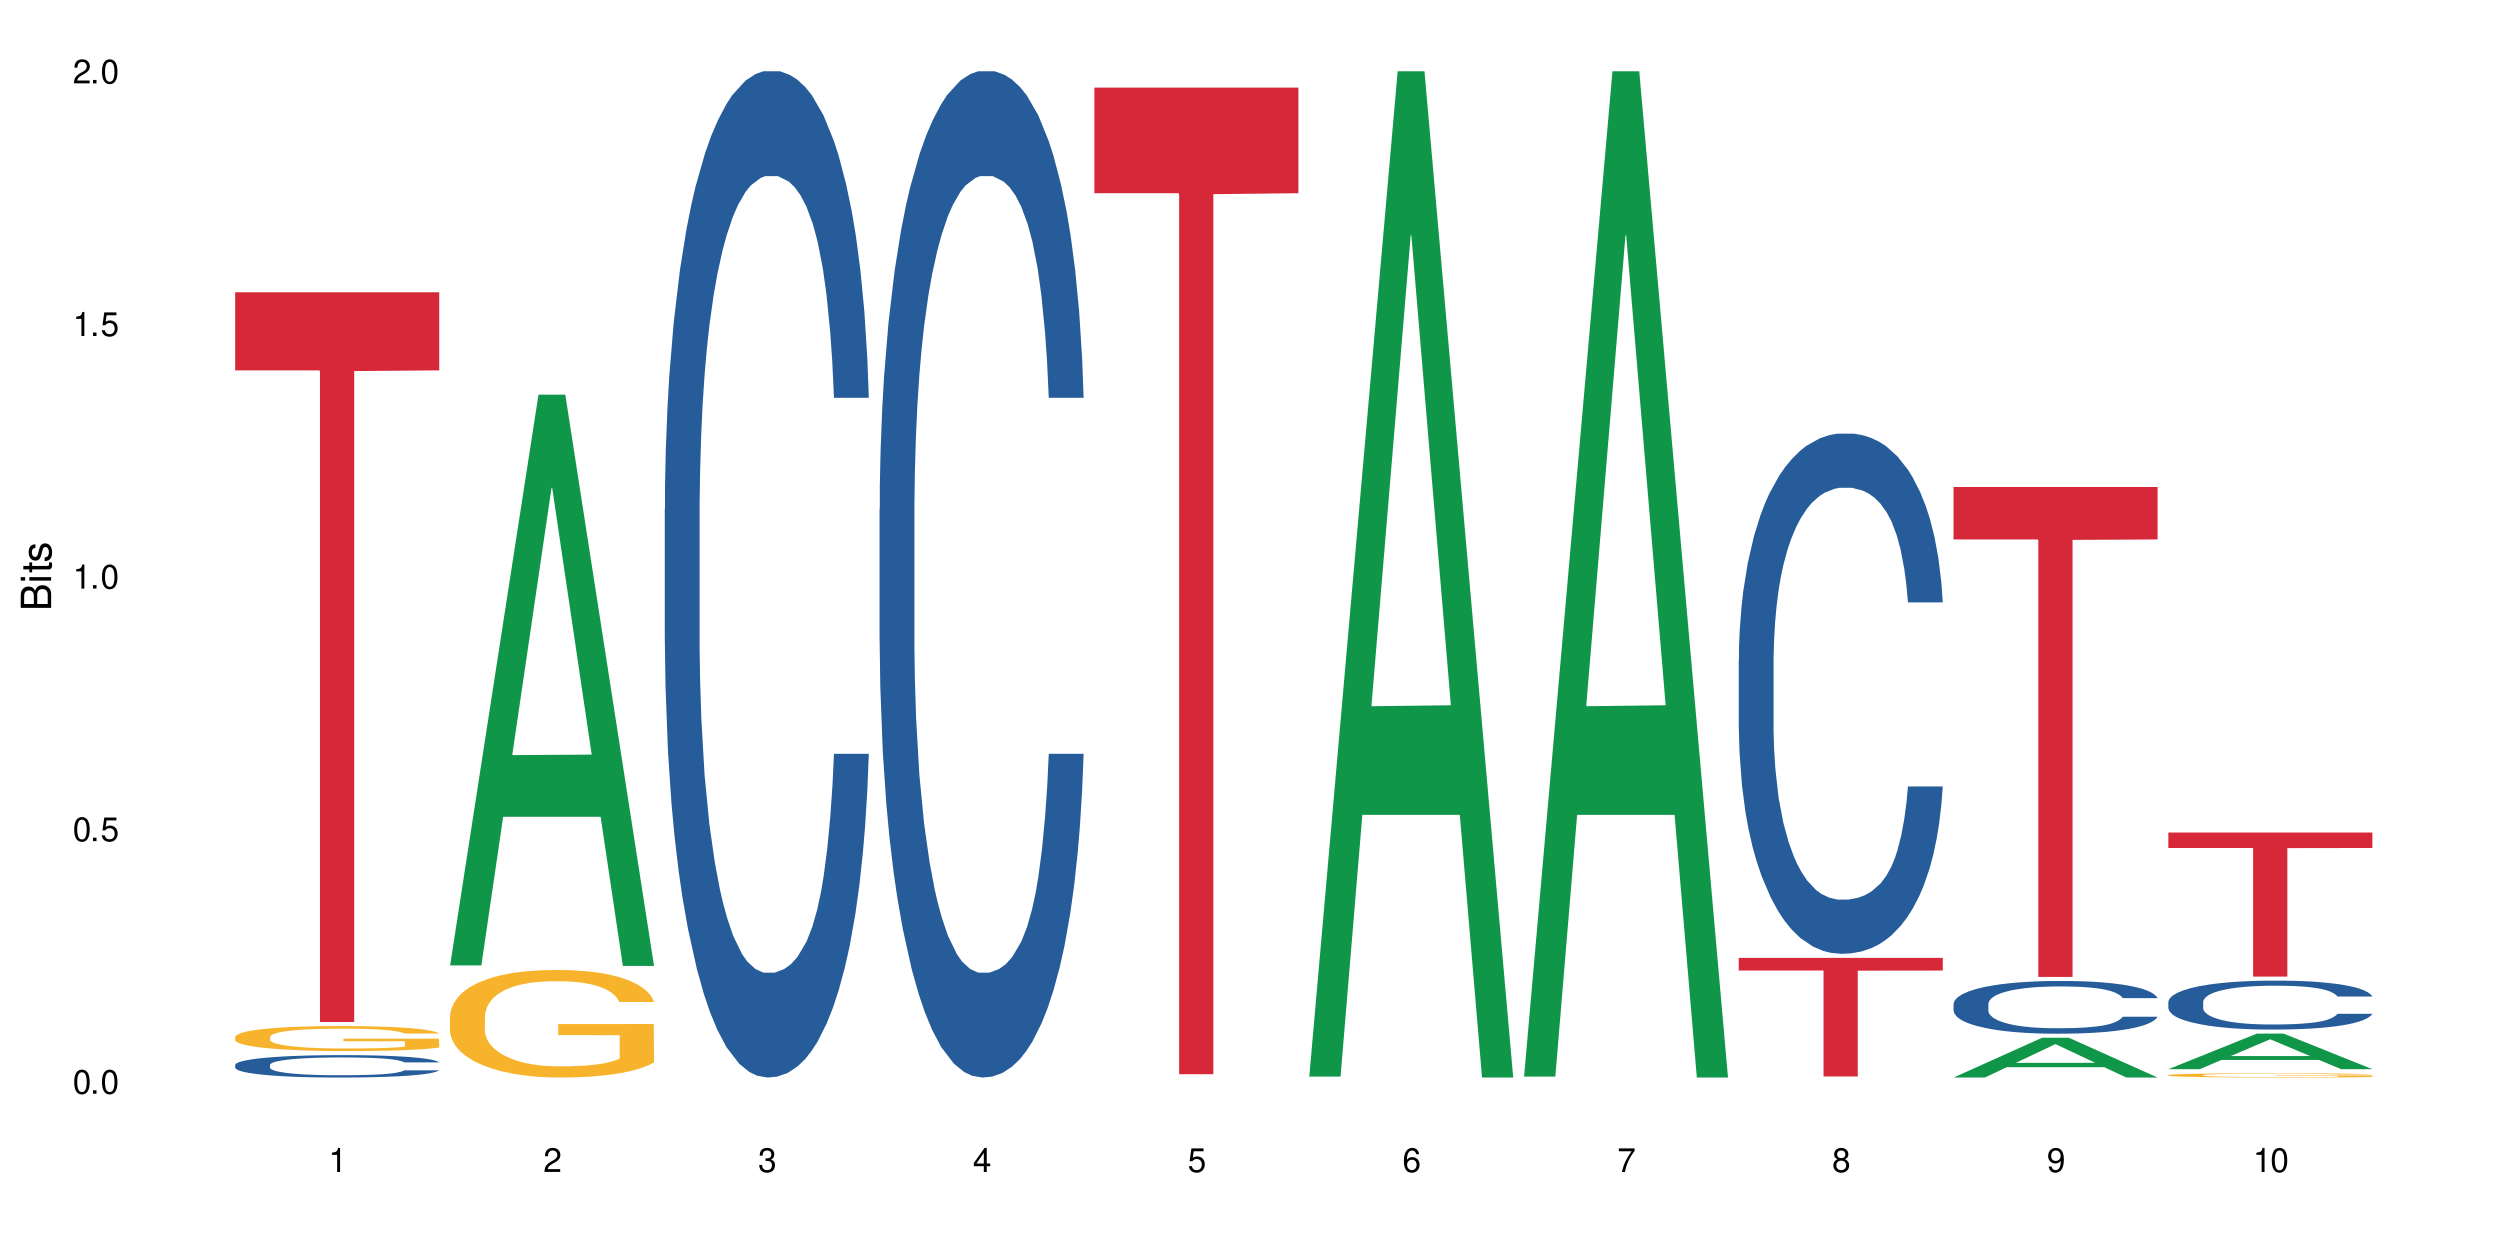 <?xml version="1.0" encoding="UTF-8"?>
<svg xmlns="http://www.w3.org/2000/svg" xmlns:xlink="http://www.w3.org/1999/xlink" width="720" height="360" viewBox="0 0 720 360">
<defs>
<g>
<g id="glyph-0-0">
</g>
<g id="glyph-0-1">
<path d="M 2.641 -6.938 C 2 -6.938 1.422 -6.656 1.078 -6.172 C 0.641 -5.562 0.406 -4.641 0.406 -3.359 C 0.406 -1.016 1.188 0.219 2.641 0.219 C 4.078 0.219 4.859 -1.016 4.859 -3.297 C 4.859 -4.641 4.656 -5.547 4.203 -6.172 C 3.844 -6.656 3.281 -6.938 2.641 -6.938 Z M 2.641 -6.188 C 3.547 -6.188 4 -5.25 4 -3.375 C 4 -1.406 3.562 -0.484 2.625 -0.484 C 1.734 -0.484 1.281 -1.438 1.281 -3.344 C 1.281 -5.25 1.734 -6.188 2.641 -6.188 Z M 2.641 -6.188 "/>
</g>
<g id="glyph-0-2">
<path d="M 1.828 -1 L 0.828 -1 L 0.828 0 L 1.828 0 Z M 1.828 -1 "/>
</g>
<g id="glyph-0-3">
<path d="M 4.562 -6.797 L 1.062 -6.797 L 0.547 -3.094 L 1.328 -3.094 C 1.719 -3.562 2.047 -3.734 2.578 -3.734 C 3.484 -3.734 4.062 -3.109 4.062 -2.094 C 4.062 -1.125 3.484 -0.531 2.578 -0.531 C 1.828 -0.531 1.375 -0.906 1.188 -1.672 L 0.328 -1.672 C 0.453 -1.109 0.547 -0.844 0.75 -0.594 C 1.125 -0.078 1.828 0.219 2.594 0.219 C 3.969 0.219 4.922 -0.781 4.922 -2.219 C 4.922 -3.562 4.031 -4.484 2.719 -4.484 C 2.25 -4.484 1.859 -4.359 1.469 -4.062 L 1.734 -5.969 L 4.562 -5.969 Z M 4.562 -6.797 "/>
</g>
<g id="glyph-0-4">
<path d="M 2.484 -4.938 L 2.484 0 L 3.328 0 L 3.328 -6.938 L 2.766 -6.938 C 2.469 -5.875 2.281 -5.734 0.984 -5.562 L 0.984 -4.938 Z M 2.484 -4.938 "/>
</g>
<g id="glyph-0-5">
<path d="M 4.859 -0.828 L 1.281 -0.828 C 1.359 -1.406 1.672 -1.781 2.5 -2.281 L 3.469 -2.828 C 4.406 -3.344 4.906 -4.062 4.906 -4.906 C 4.906 -5.484 4.672 -6.031 4.266 -6.406 C 3.859 -6.766 3.375 -6.938 2.719 -6.938 C 1.859 -6.938 1.219 -6.625 0.844 -6.031 C 0.609 -5.672 0.5 -5.234 0.484 -4.531 L 1.328 -4.531 C 1.359 -5.016 1.406 -5.281 1.531 -5.516 C 1.75 -5.938 2.188 -6.203 2.703 -6.203 C 3.469 -6.203 4.031 -5.641 4.031 -4.891 C 4.031 -4.344 3.719 -3.859 3.125 -3.516 L 2.234 -3 C 0.812 -2.172 0.406 -1.531 0.328 -0.016 L 4.859 -0.016 Z M 4.859 -0.828 "/>
</g>
<g id="glyph-0-6">
<path d="M 2.125 -3.188 L 2.578 -3.188 C 3.5 -3.188 3.984 -2.766 3.984 -1.922 C 3.984 -1.062 3.469 -0.531 2.594 -0.531 C 1.656 -0.531 1.203 -1 1.156 -2.016 L 0.312 -2.016 C 0.344 -1.453 0.438 -1.094 0.609 -0.781 C 0.953 -0.109 1.625 0.219 2.547 0.219 C 3.953 0.219 4.859 -0.625 4.859 -1.938 C 4.859 -2.828 4.516 -3.297 3.703 -3.594 C 4.344 -3.844 4.656 -4.328 4.656 -5.031 C 4.656 -6.219 3.875 -6.938 2.578 -6.938 C 1.203 -6.938 0.484 -6.172 0.453 -4.703 L 1.297 -4.703 C 1.312 -5.125 1.344 -5.359 1.453 -5.578 C 1.641 -5.969 2.062 -6.203 2.594 -6.203 C 3.344 -6.203 3.797 -5.75 3.797 -5 C 3.797 -4.516 3.609 -4.219 3.25 -4.047 C 3.016 -3.953 2.703 -3.922 2.125 -3.906 Z M 2.125 -3.188 "/>
</g>
<g id="glyph-0-7">
<path d="M 3.141 -1.672 L 3.141 0 L 3.984 0 L 3.984 -1.672 L 4.984 -1.672 L 4.984 -2.438 L 3.984 -2.438 L 3.984 -6.938 L 3.359 -6.938 L 0.266 -2.578 L 0.266 -1.672 Z M 3.141 -2.438 L 1 -2.438 L 3.141 -5.5 Z M 3.141 -2.438 "/>
</g>
<g id="glyph-0-8">
<path d="M 4.781 -5.125 C 4.609 -6.266 3.891 -6.938 2.844 -6.938 C 2.094 -6.938 1.422 -6.578 1.031 -5.953 C 0.594 -5.266 0.406 -4.422 0.406 -3.172 C 0.406 -2 0.578 -1.25 0.984 -0.641 C 1.359 -0.078 1.953 0.219 2.703 0.219 C 3.984 0.219 4.922 -0.75 4.922 -2.094 C 4.922 -3.375 4.062 -4.281 2.844 -4.281 C 2.172 -4.281 1.641 -4.031 1.281 -3.516 C 1.281 -5.234 1.828 -6.188 2.797 -6.188 C 3.391 -6.188 3.797 -5.797 3.938 -5.125 Z M 2.734 -3.531 C 3.547 -3.531 4.062 -2.953 4.062 -2.031 C 4.062 -1.156 3.484 -0.531 2.703 -0.531 C 1.922 -0.531 1.328 -1.188 1.328 -2.078 C 1.328 -2.938 1.906 -3.531 2.734 -3.531 Z M 2.734 -3.531 "/>
</g>
<g id="glyph-0-9">
<path d="M 4.984 -6.797 L 0.438 -6.797 L 0.438 -5.969 L 4.109 -5.969 C 2.5 -3.656 1.828 -2.234 1.328 0 L 2.219 0 C 2.594 -2.172 3.453 -4.047 4.984 -6.094 Z M 4.984 -6.797 "/>
</g>
<g id="glyph-0-10">
<path d="M 3.75 -3.656 C 4.469 -4.094 4.688 -4.438 4.688 -5.078 C 4.688 -6.172 3.844 -6.938 2.641 -6.938 C 1.438 -6.938 0.594 -6.172 0.594 -5.094 C 0.594 -4.438 0.812 -4.094 1.516 -3.656 C 0.734 -3.266 0.359 -2.703 0.359 -1.922 C 0.359 -0.656 1.281 0.219 2.641 0.219 C 3.984 0.219 4.922 -0.656 4.922 -1.922 C 4.922 -2.703 4.531 -3.266 3.75 -3.656 Z M 2.641 -6.188 C 3.359 -6.188 3.812 -5.75 3.812 -5.062 C 3.812 -4.406 3.344 -3.984 2.641 -3.984 C 1.922 -3.984 1.453 -4.406 1.453 -5.078 C 1.453 -5.75 1.922 -6.188 2.641 -6.188 Z M 2.641 -3.266 C 3.484 -3.266 4.062 -2.719 4.062 -1.906 C 4.062 -1.078 3.484 -0.531 2.625 -0.531 C 1.797 -0.531 1.219 -1.094 1.219 -1.906 C 1.219 -2.719 1.781 -3.266 2.641 -3.266 Z M 2.641 -3.266 "/>
</g>
<g id="glyph-0-11">
<path d="M 0.516 -1.578 C 0.672 -0.453 1.406 0.219 2.438 0.219 C 3.188 0.219 3.859 -0.141 4.266 -0.766 C 4.688 -1.453 4.891 -2.297 4.891 -3.547 C 4.891 -4.719 4.703 -5.453 4.312 -6.078 C 3.938 -6.641 3.344 -6.938 2.594 -6.938 C 1.297 -6.938 0.359 -5.969 0.359 -4.625 C 0.359 -3.344 1.234 -2.453 2.453 -2.453 C 3.094 -2.453 3.578 -2.672 4.016 -3.203 C 4 -1.484 3.469 -0.531 2.5 -0.531 C 1.906 -0.531 1.484 -0.906 1.359 -1.578 Z M 2.578 -6.203 C 3.375 -6.203 3.969 -5.531 3.969 -4.641 C 3.969 -3.797 3.391 -3.188 2.547 -3.188 C 1.734 -3.188 1.234 -3.766 1.234 -4.688 C 1.234 -5.562 1.797 -6.203 2.578 -6.203 Z M 2.578 -6.203 "/>
</g>
<g id="glyph-1-0">
</g>
<g id="glyph-1-1">
<path d="M 0 -0.953 L 0 -4.891 C 0 -5.719 -0.234 -6.344 -0.734 -6.797 C -1.188 -7.234 -1.812 -7.469 -2.5 -7.469 C -3.547 -7.469 -4.188 -7 -4.625 -5.875 C -4.984 -6.688 -5.625 -7.094 -6.531 -7.094 C -7.172 -7.094 -7.734 -6.859 -8.141 -6.391 C -8.562 -5.922 -8.75 -5.344 -8.75 -4.5 L -8.75 -0.953 Z M -4.984 -2.062 L -7.766 -2.062 L -7.766 -4.219 C -7.766 -4.844 -7.688 -5.203 -7.453 -5.5 C -7.219 -5.812 -6.859 -5.969 -6.375 -5.969 C -5.891 -5.969 -5.531 -5.812 -5.297 -5.5 C -5.062 -5.203 -4.984 -4.844 -4.984 -4.219 Z M -0.984 -2.062 L -4 -2.062 L -4 -4.781 C -4 -5.766 -3.438 -6.359 -2.484 -6.359 C -1.547 -6.359 -0.984 -5.766 -0.984 -4.781 Z M -0.984 -2.062 "/>
</g>
<g id="glyph-1-2">
<path d="M -6.281 -1.797 L -6.281 -0.797 L 0 -0.797 L 0 -1.797 Z M -8.75 -1.797 L -8.75 -0.797 L -7.484 -0.797 L -7.484 -1.797 Z M -8.75 -1.797 "/>
</g>
<g id="glyph-1-3">
<path d="M -6.281 -3.047 L -6.281 -2.016 L -8.016 -2.016 L -8.016 -1.016 L -6.281 -1.016 L -6.281 -0.172 L -5.469 -0.172 L -5.469 -1.016 L -0.719 -1.016 C -0.078 -1.016 0.281 -1.453 0.281 -2.234 C 0.281 -2.5 0.25 -2.719 0.188 -3.047 L -0.641 -3.047 C -0.609 -2.906 -0.594 -2.766 -0.594 -2.562 C -0.594 -2.141 -0.719 -2.016 -1.156 -2.016 L -5.469 -2.016 L -5.469 -3.047 Z M -6.281 -3.047 "/>
</g>
<g id="glyph-1-4">
<path d="M -4.531 -5.25 C -5.766 -5.25 -6.469 -4.422 -6.469 -2.969 C -6.469 -1.516 -5.719 -0.562 -4.547 -0.562 C -3.562 -0.562 -3.094 -1.062 -2.734 -2.562 L -2.516 -3.484 C -2.344 -4.188 -2.094 -4.469 -1.641 -4.469 C -1.047 -4.469 -0.641 -3.875 -0.641 -3 C -0.641 -2.453 -0.797 -2 -1.062 -1.75 C -1.25 -1.594 -1.422 -1.531 -1.875 -1.469 L -1.875 -0.406 C -0.422 -0.453 0.281 -1.266 0.281 -2.922 C 0.281 -4.5 -0.5 -5.516 -1.719 -5.516 C -2.656 -5.516 -3.172 -4.984 -3.469 -3.734 L -3.703 -2.766 C -3.891 -1.953 -4.156 -1.609 -4.594 -1.609 C -5.188 -1.609 -5.547 -2.125 -5.547 -2.938 C -5.547 -3.75 -5.203 -4.172 -4.531 -4.203 Z M -4.531 -5.25 "/>
</g>
</g>
</defs>
<rect x="-72" y="-36" width="864" height="432" fill="rgb(100%, 100%, 100%)" fill-opacity="1"/>
<path fill-rule="nonzero" fill="rgb(14.51%, 36.078%, 60%)" fill-opacity="1" d="M 67.73 306.688 L 67.801 306.684 L 67.801 306.539 L 68.02 306.316 L 68.52 306.035 L 69.02 305.84 L 70.312 305.492 L 72.102 305.156 L 73.965 304.895 L 75.328 304.742 L 76.547 304.625 L 79.34 304.406 L 81.133 304.293 L 83.066 304.191 L 85.434 304.094 L 87.152 304.035 L 91.023 303.941 L 93.891 303.898 L 96.113 303.879 L 100.914 303.879 L 103.781 303.906 L 105.859 303.934 L 108.152 303.98 L 110.086 304.035 L 113.457 304.164 L 116.465 304.328 L 117.828 304.422 L 119.977 304.605 L 121.625 304.781 L 122.773 304.938 L 124.062 305.156 L 125.207 305.422 L 126.07 305.723 L 126.5 305.973 L 116.465 305.973 L 115.965 305.738 L 115.391 305.555 L 114.316 305.312 L 113.238 305.145 L 111.734 304.973 L 110.375 304.859 L 108.512 304.746 L 106.863 304.676 L 105.141 304.625 L 103.492 304.59 L 100.34 304.555 L 96.684 304.555 L 95.324 304.566 L 92.527 304.613 L 91.023 304.652 L 88.871 304.734 L 87.367 304.812 L 85.578 304.93 L 84.359 305.031 L 82.852 305.184 L 81.777 305.32 L 80.559 305.516 L 79.844 305.66 L 79.199 305.828 L 78.625 306.023 L 78.195 306.227 L 77.906 306.445 L 77.766 306.66 L 77.766 307.574 L 77.906 307.785 L 78.266 308.031 L 79.199 308.391 L 80.559 308.703 L 82.137 308.953 L 83.641 309.129 L 84.5 309.211 L 85.648 309.305 L 87.441 309.426 L 90.02 309.543 L 91.523 309.59 L 93.816 309.637 L 96.184 309.66 L 99.336 309.66 L 102.133 309.637 L 103.996 309.605 L 105.93 309.559 L 108.582 309.461 L 110.23 309.367 L 111.664 309.254 L 112.738 309.141 L 113.457 309.047 L 114.531 308.863 L 115.391 308.664 L 116.035 308.457 L 116.465 308.258 L 126.5 308.258 L 126.07 308.492 L 125.422 308.723 L 124.777 308.895 L 123.777 309.102 L 122.629 309.281 L 120.98 309.488 L 119.617 309.625 L 117.828 309.773 L 116.18 309.883 L 114.387 309.984 L 111.734 310.102 L 110.016 310.16 L 108.152 310.215 L 105.93 310.262 L 103.137 310.305 L 100.125 310.328 L 97.328 310.332 L 94.32 310.32 L 92.098 310.297 L 89.16 310.242 L 85.504 310.137 L 82.852 310.027 L 80.773 309.914 L 78.984 309.797 L 76.977 309.637 L 74.395 309.379 L 72.82 309.176 L 71.746 309.012 L 70.527 308.781 L 69.664 308.574 L 68.664 308.246 L 67.945 307.824 L 67.73 307.5 Z M 67.73 306.688 "/>
<path fill-rule="nonzero" fill="rgb(96.863%, 70.196%, 16.863%)" fill-opacity="1" d="M 67.73 298.594 L 67.801 298.586 L 67.801 298.453 L 68.09 298.16 L 68.805 297.75 L 69.738 297.414 L 70.742 297.152 L 71.387 297.012 L 72.461 296.816 L 73.395 296.668 L 75.758 296.375 L 78.77 296.098 L 80.418 295.977 L 82.281 295.867 L 84.93 295.742 L 86.148 295.695 L 89.875 295.59 L 94.105 295.523 L 98.762 295.504 L 100.914 295.512 L 103.852 295.535 L 107.863 295.609 L 110.16 295.676 L 111.949 295.742 L 113.812 295.828 L 116.105 295.957 L 118.258 296.117 L 119.977 296.273 L 121.695 296.473 L 123.129 296.684 L 124.348 296.914 L 125.422 297.191 L 126.07 297.422 L 126.5 297.652 L 116.535 297.652 L 115.965 297.422 L 115.32 297.242 L 114.242 297.023 L 113.168 296.867 L 112.094 296.742 L 110.086 296.57 L 108.367 296.465 L 106.215 296.375 L 104.137 296.312 L 101.773 296.273 L 100.34 296.262 L 96.543 296.262 L 93.102 296.309 L 91.094 296.359 L 89.66 296.414 L 87.656 296.512 L 86.438 296.59 L 85.719 296.645 L 83.57 296.848 L 82.137 297.031 L 81.348 297.156 L 80.344 297.355 L 79.629 297.531 L 78.84 297.797 L 78.41 297.992 L 77.836 298.441 L 77.766 299.629 L 77.98 299.879 L 78.41 300.148 L 78.984 300.387 L 79.844 300.637 L 80.703 300.828 L 82.207 301.082 L 83.496 301.254 L 84.5 301.367 L 86.438 301.543 L 87.227 301.605 L 89.09 301.723 L 91.023 301.812 L 93.387 301.895 L 95.18 301.934 L 98.047 301.965 L 101.703 301.965 L 106 301.926 L 108.727 301.875 L 110.59 301.82 L 111.809 301.773 L 113.312 301.703 L 114.387 301.637 L 115.391 301.562 L 116.609 301.453 L 116.609 299.879 L 98.906 299.871 L 98.906 299.133 L 126.426 299.125 L 126.5 301.703 L 124.992 301.879 L 123.129 302.051 L 121.34 302.184 L 119.477 302.297 L 116.824 302.422 L 114.672 302.5 L 111.375 302.59 L 108.367 302.652 L 105.215 302.691 L 102.418 302.711 L 99.121 302.719 L 96.184 302.703 L 93.031 302.664 L 90.52 302.613 L 88.227 302.547 L 85.934 302.461 L 83.066 302.32 L 81.203 302.211 L 79.27 302.07 L 77.336 301.906 L 75.613 301.73 L 74.469 301.59 L 73.32 301.434 L 72.102 301.234 L 70.957 301.012 L 70.098 300.805 L 69.309 300.574 L 68.734 300.359 L 68.16 300.062 L 67.875 299.824 L 67.73 299.621 Z M 67.73 298.594 "/>
<path fill-rule="nonzero" fill="rgb(83.922%, 15.686%, 22.353%)" fill-opacity="1" d="M 67.73 84.172 L 126.5 84.172 L 126.5 106.668 L 102.008 106.867 L 102.008 294.34 L 92.152 294.34 L 92.152 107.062 L 92.008 106.668 L 67.73 106.668 Z M 67.73 84.172 "/>
<path fill-rule="nonzero" fill="rgb(6.275%, 58.824%, 28.235%)" fill-opacity="1" d="M 129.594 278.035 L 129.656 277.879 L 155.082 113.668 L 162.805 113.668 L 188.359 278.188 L 179.383 278.188 L 172.977 235.242 L 144.91 235.242 L 138.633 278.035 L 129.594 278.035 L 147.613 217.477 L 170.402 217.324 L 159.039 140.547 L 158.914 140.391 L 158.789 140.855 L 147.547 217.324 L 147.613 217.477 Z M 129.594 278.035 "/>
<path fill-rule="nonzero" fill="rgb(96.863%, 70.196%, 16.863%)" fill-opacity="1" d="M 129.594 292.621 L 129.664 292.594 L 129.664 292.027 L 129.949 290.754 L 130.668 289 L 131.598 287.559 L 132.602 286.426 L 133.246 285.832 L 134.32 284.984 L 135.254 284.359 L 137.617 283.086 L 140.629 281.898 L 142.277 281.391 L 144.141 280.91 L 146.793 280.371 L 148.012 280.172 L 151.738 279.723 L 155.965 279.438 L 160.625 279.352 L 162.773 279.383 L 165.711 279.496 L 169.727 279.805 L 172.02 280.09 L 173.812 280.371 L 175.676 280.738 L 177.969 281.305 L 180.117 281.984 L 181.836 282.664 L 183.559 283.512 L 184.992 284.418 L 186.211 285.406 L 187.285 286.598 L 187.93 287.586 L 188.359 288.578 L 178.398 288.578 L 177.824 287.586 L 177.18 286.82 L 176.105 285.887 L 175.031 285.211 L 173.953 284.672 L 171.949 283.938 L 170.227 283.484 L 168.078 283.086 L 166 282.832 L 163.633 282.664 L 162.199 282.605 L 158.402 282.605 L 154.961 282.805 L 152.957 283.031 L 151.523 283.258 L 149.516 283.684 L 148.297 284.02 L 147.582 284.246 L 145.43 285.125 L 143.996 285.918 L 143.207 286.453 L 142.207 287.305 L 141.488 288.066 L 140.699 289.199 L 140.27 290.047 L 139.695 291.973 L 139.625 297.062 L 139.84 298.141 L 140.27 299.297 L 140.844 300.316 L 141.703 301.391 L 142.562 302.211 L 144.07 303.316 L 145.359 304.051 L 146.363 304.531 L 148.297 305.297 L 149.086 305.551 L 150.949 306.059 L 152.883 306.457 L 155.25 306.797 L 157.039 306.965 L 159.906 307.105 L 163.562 307.105 L 167.863 306.938 L 170.586 306.711 L 172.449 306.484 L 173.668 306.285 L 175.172 305.977 L 176.246 305.691 L 177.25 305.383 L 178.469 304.902 L 178.469 298.141 L 160.766 298.109 L 160.766 294.941 L 188.289 294.914 L 188.359 305.977 L 186.855 306.738 L 184.992 307.477 L 183.199 308.039 L 181.336 308.523 L 178.684 309.059 L 176.535 309.398 L 173.238 309.793 L 170.227 310.051 L 167.074 310.219 L 164.277 310.305 L 160.984 310.332 L 158.043 310.277 L 154.891 310.105 L 152.383 309.879 L 150.09 309.598 L 147.797 309.23 L 144.93 308.637 L 143.066 308.152 L 141.129 307.559 L 139.195 306.852 L 137.477 306.09 L 136.328 305.496 L 135.184 304.816 L 133.965 303.969 L 132.816 303.004 L 131.957 302.129 L 131.168 301.137 L 130.594 300.203 L 130.023 298.93 L 129.734 297.914 L 129.594 297.035 Z M 129.594 292.621 "/>
<path fill-rule="nonzero" fill="rgb(14.51%, 36.078%, 60%)" fill-opacity="1" d="M 191.453 146.621 L 191.523 146.355 L 191.523 140 L 191.738 129.934 L 192.242 117.215 L 192.742 108.477 L 194.031 92.844 L 195.824 77.746 L 197.688 66.09 L 199.051 59.203 L 200.27 53.902 L 203.062 44.102 L 204.855 39.07 L 206.789 34.566 L 209.156 30.062 L 210.875 27.414 L 214.746 23.176 L 217.613 21.32 L 219.832 20.527 L 224.637 20.527 L 227.5 21.586 L 229.582 22.91 L 231.875 25.031 L 233.809 27.414 L 237.176 33.242 L 240.188 40.66 L 241.547 44.898 L 243.699 53.109 L 245.348 61.055 L 246.492 67.945 L 247.785 77.746 L 248.93 89.668 L 249.789 103.176 L 250.219 114.566 L 240.188 114.566 L 239.684 103.973 L 239.113 95.758 L 238.035 84.898 L 236.961 77.215 L 235.457 69.535 L 234.094 64.5 L 232.23 59.469 L 230.582 56.289 L 228.863 53.902 L 227.215 52.316 L 224.062 50.727 L 220.406 50.727 L 219.043 51.254 L 216.25 53.375 L 214.746 55.23 L 212.594 58.938 L 211.09 62.383 L 209.297 67.68 L 208.078 72.184 L 206.574 79.07 L 205.5 85.164 L 204.281 93.906 L 203.566 100.527 L 202.918 107.945 L 202.348 116.688 L 201.918 125.957 L 201.629 135.762 L 201.484 145.297 L 201.484 186.355 L 201.629 195.895 L 201.988 207.02 L 202.918 223.18 L 204.281 237.219 L 205.859 248.344 L 207.363 256.293 L 208.223 260 L 209.371 264.238 L 211.16 269.535 L 213.742 274.836 L 215.246 276.953 L 217.539 279.074 L 219.906 280.133 L 223.059 280.133 L 225.852 279.074 L 227.715 277.75 L 229.652 275.629 L 232.305 271.125 L 233.953 266.887 L 235.387 261.855 L 236.461 256.82 L 237.176 252.582 L 238.254 244.371 L 239.113 235.363 L 239.758 226.094 L 240.188 217.086 L 250.219 217.086 L 249.789 227.684 L 249.145 238.012 L 248.5 245.695 L 247.496 254.969 L 246.352 263.18 L 244.703 272.449 L 243.34 278.543 L 241.547 285.168 L 239.898 290.199 L 238.109 294.703 L 235.457 300 L 233.738 302.648 L 231.875 305.035 L 229.652 307.152 L 226.855 309.008 L 223.848 310.066 L 221.051 310.332 L 218.043 309.801 L 215.82 308.742 L 212.883 306.359 L 209.227 301.59 L 206.574 296.559 L 204.496 291.523 L 202.703 286.227 L 200.699 279.074 L 198.117 267.418 L 196.543 258.41 L 195.465 250.992 L 194.246 240.664 L 193.387 231.391 L 192.383 216.555 L 191.668 197.746 L 191.453 183.18 Z M 191.453 146.621 "/>
<path fill-rule="nonzero" fill="rgb(14.51%, 36.078%, 60%)" fill-opacity="1" d="M 253.312 146.621 L 253.387 146.355 L 253.387 140 L 253.602 129.934 L 254.102 117.215 L 254.605 108.477 L 255.895 92.844 L 257.684 77.746 L 259.547 66.09 L 260.91 59.203 L 262.129 53.902 L 264.922 44.102 L 266.715 39.07 L 268.652 34.566 L 271.016 30.062 L 272.734 27.414 L 276.605 23.176 L 279.473 21.32 L 281.695 20.527 L 286.496 20.527 L 289.363 21.586 L 291.441 22.91 L 293.734 25.031 L 295.668 27.414 L 299.039 33.242 L 302.047 40.66 L 303.41 44.898 L 305.559 53.109 L 307.207 61.055 L 308.355 67.945 L 309.645 77.746 L 310.793 89.668 L 311.652 103.176 L 312.082 114.566 L 302.047 114.566 L 301.547 103.973 L 300.973 95.758 L 299.898 84.898 L 298.824 77.215 L 297.316 69.535 L 295.957 64.5 L 294.094 59.469 L 292.445 56.289 L 290.723 53.902 L 289.074 52.316 L 285.922 50.727 L 282.266 50.727 L 280.906 51.254 L 278.109 53.375 L 276.605 55.23 L 274.457 58.938 L 272.949 62.383 L 271.16 67.68 L 269.941 72.184 L 268.434 79.07 L 267.359 85.164 L 266.141 93.906 L 265.426 100.527 L 264.781 107.945 L 264.207 116.688 L 263.777 125.957 L 263.492 135.762 L 263.348 145.297 L 263.348 186.355 L 263.492 195.895 L 263.848 207.02 L 264.781 223.18 L 266.141 237.219 L 267.719 248.344 L 269.223 256.293 L 270.082 260 L 271.23 264.238 L 273.023 269.535 L 275.602 274.836 L 277.105 276.953 L 279.402 279.074 L 281.766 280.133 L 284.918 280.133 L 287.715 279.074 L 289.578 277.75 L 291.512 275.629 L 294.164 271.125 L 295.812 266.887 L 297.246 261.855 L 298.32 256.82 L 299.039 252.582 L 300.113 244.371 L 300.973 235.363 L 301.617 226.094 L 302.047 217.086 L 312.082 217.086 L 311.652 227.684 L 311.008 238.012 L 310.363 245.695 L 309.359 254.969 L 308.211 263.18 L 306.562 272.449 L 305.203 278.543 L 303.41 285.168 L 301.762 290.199 L 299.969 294.703 L 297.316 300 L 295.598 302.648 L 293.734 305.035 L 291.512 307.152 L 288.719 309.008 L 285.707 310.066 L 282.914 310.332 L 279.902 309.801 L 277.68 308.742 L 274.742 306.359 L 271.086 301.59 L 268.434 296.559 L 266.355 291.523 L 264.566 286.227 L 262.559 279.074 L 259.98 267.418 L 258.402 258.41 L 257.328 250.992 L 256.109 240.664 L 255.25 231.391 L 254.246 216.555 L 253.527 197.746 L 253.312 183.18 Z M 253.312 146.621 "/>
<path fill-rule="nonzero" fill="rgb(83.922%, 15.686%, 22.353%)" fill-opacity="1" d="M 315.176 25.234 L 373.941 25.234 L 373.941 55.648 L 349.449 55.918 L 349.449 309.375 L 339.594 309.375 L 339.594 56.184 L 339.453 55.648 L 315.176 55.648 Z M 315.176 25.234 "/>
<path fill-rule="nonzero" fill="rgb(6.275%, 58.824%, 28.235%)" fill-opacity="1" d="M 377.035 310.059 L 377.098 309.789 L 402.527 20.527 L 410.25 20.527 L 435.805 310.332 L 426.824 310.332 L 420.422 234.684 L 392.355 234.684 L 386.078 310.059 L 377.035 310.059 L 395.055 203.391 L 417.848 203.117 L 406.48 67.875 L 406.355 67.602 L 406.23 68.418 L 394.992 203.117 L 395.055 203.391 Z M 377.035 310.059 "/>
<path fill-rule="nonzero" fill="rgb(6.275%, 58.824%, 28.235%)" fill-opacity="1" d="M 438.895 310.059 L 438.957 309.789 L 464.387 20.527 L 472.109 20.527 L 497.664 310.332 L 488.688 310.332 L 482.281 234.684 L 454.215 234.684 L 447.938 310.059 L 438.895 310.059 L 456.914 203.391 L 479.707 203.117 L 468.344 67.875 L 468.219 67.602 L 468.09 68.418 L 456.852 203.117 L 456.914 203.391 Z M 438.895 310.059 "/>
<path fill-rule="nonzero" fill="rgb(14.51%, 36.078%, 60%)" fill-opacity="1" d="M 500.758 190.07 L 500.828 189.934 L 500.828 186.645 L 501.043 181.441 L 501.547 174.867 L 502.047 170.348 L 503.336 162.27 L 505.129 154.465 L 506.992 148.438 L 508.355 144.879 L 509.57 142.141 L 512.367 137.074 L 514.16 134.473 L 516.094 132.145 L 518.461 129.816 L 520.18 128.445 L 524.051 126.254 L 526.914 125.297 L 529.137 124.887 L 533.938 124.887 L 536.805 125.434 L 538.883 126.117 L 541.18 127.211 L 543.113 128.445 L 546.48 131.457 L 549.492 135.293 L 550.852 137.484 L 553.004 141.73 L 554.652 145.836 L 555.797 149.398 L 557.09 154.465 L 558.234 160.625 L 559.094 167.609 L 559.523 173.5 L 549.492 173.5 L 548.988 168.02 L 548.418 163.777 L 547.34 158.16 L 546.266 154.191 L 544.762 150.219 L 543.398 147.617 L 541.535 145.016 L 539.887 143.371 L 538.168 142.141 L 536.52 141.316 L 533.367 140.496 L 529.711 140.496 L 528.348 140.77 L 525.555 141.867 L 524.051 142.824 L 521.898 144.742 L 520.395 146.523 L 518.602 149.262 L 517.383 151.59 L 515.879 155.148 L 514.805 158.297 L 513.586 162.816 L 512.867 166.242 L 512.223 170.074 L 511.652 174.594 L 511.219 179.387 L 510.934 184.453 L 510.789 189.383 L 510.789 210.609 L 510.934 215.539 L 511.293 221.293 L 512.223 229.645 L 513.586 236.902 L 515.164 242.652 L 516.668 246.762 L 517.527 248.68 L 518.676 250.871 L 520.465 253.609 L 523.047 256.348 L 524.551 257.445 L 526.844 258.539 L 529.211 259.086 L 532.363 259.086 L 535.156 258.539 L 537.02 257.855 L 538.957 256.758 L 541.609 254.43 L 543.258 252.238 L 544.691 249.637 L 545.766 247.035 L 546.48 244.844 L 547.555 240.602 L 548.418 235.945 L 549.062 231.152 L 549.492 226.496 L 559.523 226.496 L 559.094 231.973 L 558.449 237.312 L 557.805 241.285 L 556.801 246.078 L 555.656 250.324 L 554.008 255.117 L 552.645 258.266 L 550.852 261.688 L 549.203 264.289 L 547.414 266.617 L 544.762 269.355 L 543.043 270.727 L 541.18 271.961 L 538.957 273.055 L 536.16 274.012 L 533.152 274.562 L 530.355 274.699 L 527.348 274.426 L 525.125 273.875 L 522.188 272.645 L 518.531 270.18 L 515.879 267.578 L 513.801 264.977 L 512.008 262.238 L 510.004 258.539 L 507.422 252.516 L 505.844 247.859 L 504.77 244.023 L 503.551 238.684 L 502.691 233.891 L 501.688 226.223 L 500.973 216.5 L 500.758 208.965 Z M 500.758 190.07 "/>
<path fill-rule="nonzero" fill="rgb(83.922%, 15.686%, 22.353%)" fill-opacity="1" d="M 500.758 275.863 L 559.523 275.863 L 559.523 279.52 L 535.031 279.551 L 535.031 310.02 L 525.18 310.02 L 525.18 279.582 L 525.035 279.52 L 500.758 279.52 Z M 500.758 275.863 "/>
<path fill-rule="nonzero" fill="rgb(6.275%, 58.824%, 28.235%)" fill-opacity="1" d="M 562.617 310.32 L 562.68 310.312 L 588.109 298.875 L 595.832 298.875 L 621.387 310.332 L 612.406 310.332 L 606.004 307.344 L 577.938 307.344 L 571.66 310.32 L 562.617 310.32 L 580.637 306.105 L 603.43 306.094 L 592.066 300.746 L 591.938 300.738 L 591.812 300.77 L 580.574 306.094 L 580.637 306.105 Z M 562.617 310.32 "/>
<path fill-rule="nonzero" fill="rgb(14.51%, 36.078%, 60%)" fill-opacity="1" d="M 562.617 289.133 L 562.691 289.121 L 562.691 288.785 L 562.906 288.258 L 563.406 287.594 L 563.906 287.133 L 565.199 286.316 L 566.988 285.523 L 568.852 284.914 L 570.215 284.555 L 571.434 284.273 L 574.227 283.762 L 576.02 283.496 L 577.953 283.262 L 580.32 283.027 L 582.039 282.887 L 585.91 282.664 L 588.777 282.566 L 591 282.527 L 595.801 282.527 L 598.668 282.582 L 600.746 282.652 L 603.039 282.762 L 604.973 282.887 L 608.344 283.191 L 611.352 283.582 L 612.715 283.805 L 614.863 284.234 L 616.512 284.648 L 617.66 285.012 L 618.949 285.523 L 620.098 286.148 L 620.957 286.855 L 621.387 287.453 L 611.352 287.453 L 610.852 286.898 L 610.277 286.469 L 609.203 285.898 L 608.129 285.496 L 606.621 285.094 L 605.262 284.832 L 603.398 284.566 L 601.75 284.398 L 600.027 284.273 L 598.379 284.191 L 595.227 284.109 L 591.57 284.109 L 590.211 284.137 L 587.414 284.246 L 585.91 284.344 L 583.762 284.539 L 582.254 284.719 L 580.465 284.996 L 579.246 285.234 L 577.738 285.594 L 576.664 285.914 L 575.445 286.371 L 574.73 286.719 L 574.086 287.105 L 573.512 287.566 L 573.082 288.051 L 572.793 288.562 L 572.652 289.062 L 572.652 291.215 L 572.793 291.715 L 573.152 292.297 L 574.086 293.145 L 575.445 293.879 L 577.023 294.465 L 578.527 294.879 L 579.387 295.074 L 580.535 295.297 L 582.328 295.574 L 584.906 295.852 L 586.41 295.961 L 588.707 296.074 L 591.07 296.129 L 594.223 296.129 L 597.02 296.074 L 598.883 296.004 L 600.816 295.895 L 603.469 295.656 L 605.117 295.434 L 606.551 295.172 L 607.625 294.906 L 608.344 294.688 L 609.418 294.254 L 610.277 293.785 L 610.922 293.297 L 611.352 292.824 L 621.387 292.824 L 620.957 293.383 L 620.312 293.922 L 619.664 294.324 L 618.664 294.812 L 617.516 295.242 L 615.867 295.727 L 614.504 296.047 L 612.715 296.395 L 611.066 296.656 L 609.273 296.895 L 606.621 297.172 L 604.902 297.309 L 603.039 297.434 L 600.816 297.547 L 598.023 297.641 L 595.012 297.699 L 592.219 297.711 L 589.207 297.684 L 586.984 297.629 L 584.047 297.504 L 580.391 297.254 L 577.738 296.988 L 575.66 296.727 L 573.871 296.449 L 571.863 296.074 L 569.281 295.465 L 567.707 294.992 L 566.633 294.602 L 565.414 294.062 L 564.555 293.574 L 563.551 292.797 L 562.832 291.812 L 562.617 291.051 Z M 562.617 289.133 "/>
<path fill-rule="nonzero" fill="rgb(83.922%, 15.686%, 22.353%)" fill-opacity="1" d="M 562.617 140.258 L 621.387 140.258 L 621.387 155.359 L 596.895 155.492 L 596.895 281.363 L 587.039 281.363 L 587.039 155.625 L 586.895 155.359 L 562.617 155.359 Z M 562.617 140.258 "/>
<path fill-rule="nonzero" fill="rgb(6.275%, 58.824%, 28.235%)" fill-opacity="1" d="M 624.48 307.922 L 624.543 307.91 L 649.969 297.68 L 657.691 297.68 L 683.246 307.93 L 674.27 307.93 L 667.863 305.254 L 639.797 305.254 L 633.52 307.922 L 624.48 307.922 L 642.5 304.148 L 665.289 304.137 L 653.926 299.355 L 653.801 299.348 L 653.676 299.375 L 642.438 304.137 L 642.5 304.148 Z M 624.48 307.922 "/>
<path fill-rule="nonzero" fill="rgb(14.51%, 36.078%, 60%)" fill-opacity="1" d="M 624.48 288.555 L 624.551 288.543 L 624.551 288.234 L 624.766 287.746 L 625.266 287.125 L 625.77 286.703 L 627.059 285.941 L 628.852 285.207 L 630.715 284.641 L 632.074 284.305 L 633.293 284.047 L 636.09 283.57 L 637.879 283.328 L 639.816 283.109 L 642.18 282.887 L 643.902 282.758 L 647.77 282.555 L 650.637 282.465 L 652.859 282.426 L 657.66 282.426 L 660.527 282.477 L 662.605 282.539 L 664.898 282.645 L 666.836 282.758 L 670.203 283.043 L 673.215 283.402 L 674.574 283.609 L 676.727 284.008 L 678.375 284.395 L 679.52 284.73 L 680.809 285.207 L 681.957 285.785 L 682.816 286.445 L 683.246 286.996 L 673.215 286.996 L 672.711 286.484 L 672.137 286.082 L 671.062 285.555 L 669.988 285.18 L 668.484 284.809 L 667.121 284.562 L 665.258 284.32 L 663.609 284.164 L 661.891 284.047 L 660.242 283.969 L 657.086 283.895 L 653.434 283.895 L 652.07 283.918 L 649.277 284.023 L 647.77 284.113 L 645.621 284.293 L 644.117 284.461 L 642.324 284.719 L 641.105 284.938 L 639.602 285.273 L 638.527 285.566 L 637.309 285.992 L 636.59 286.316 L 635.945 286.676 L 635.371 287.102 L 634.941 287.551 L 634.656 288.027 L 634.512 288.492 L 634.512 290.488 L 634.656 290.953 L 635.016 291.492 L 635.945 292.281 L 637.309 292.961 L 638.883 293.504 L 640.391 293.891 L 641.25 294.07 L 642.395 294.277 L 644.188 294.535 L 646.766 294.793 L 648.273 294.895 L 650.566 294.996 L 652.93 295.051 L 656.086 295.051 L 658.879 294.996 L 660.742 294.934 L 662.68 294.828 L 665.328 294.609 L 666.977 294.406 L 668.41 294.16 L 669.488 293.914 L 670.203 293.711 L 671.277 293.309 L 672.137 292.871 L 672.781 292.422 L 673.215 291.984 L 683.246 291.984 L 682.816 292.5 L 682.172 293 L 681.527 293.375 L 680.523 293.824 L 679.375 294.223 L 677.727 294.676 L 676.367 294.973 L 674.574 295.293 L 672.926 295.539 L 671.133 295.758 L 668.484 296.016 L 666.762 296.145 L 664.898 296.262 L 662.68 296.363 L 659.883 296.453 L 656.871 296.504 L 654.078 296.516 L 651.066 296.492 L 648.848 296.441 L 645.906 296.324 L 642.254 296.094 L 639.602 295.848 L 637.523 295.602 L 635.73 295.344 L 633.723 294.996 L 631.145 294.43 L 629.566 293.992 L 628.492 293.633 L 627.273 293.129 L 626.414 292.68 L 625.41 291.957 L 624.695 291.043 L 624.48 290.336 Z M 624.48 288.555 "/>
<path fill-rule="nonzero" fill="rgb(96.863%, 70.196%, 16.863%)" fill-opacity="1" d="M 624.48 309.625 L 624.551 309.625 L 624.551 309.602 L 624.836 309.551 L 625.555 309.48 L 626.484 309.422 L 627.488 309.375 L 628.133 309.352 L 629.207 309.32 L 630.141 309.293 L 632.504 309.242 L 635.516 309.195 L 637.164 309.176 L 639.027 309.156 L 641.68 309.133 L 642.898 309.125 L 646.625 309.109 L 650.852 309.098 L 655.512 309.094 L 657.66 309.094 L 660.598 309.098 L 664.613 309.113 L 666.906 309.125 L 668.699 309.133 L 670.562 309.148 L 672.855 309.172 L 675.004 309.199 L 676.727 309.227 L 678.445 309.262 L 679.879 309.297 L 681.098 309.336 L 682.172 309.383 L 682.816 309.422 L 683.246 309.461 L 673.285 309.461 L 672.711 309.422 L 672.066 309.391 L 670.992 309.355 L 669.918 309.328 L 668.84 309.305 L 666.836 309.277 L 665.113 309.258 L 662.965 309.242 L 660.887 309.234 L 658.52 309.227 L 657.086 309.223 L 653.289 309.223 L 649.848 309.23 L 647.844 309.242 L 646.41 309.25 L 644.402 309.266 L 643.184 309.281 L 642.469 309.289 L 640.316 309.324 L 638.883 309.355 L 638.098 309.379 L 637.094 309.41 L 636.375 309.441 L 635.586 309.488 L 635.156 309.52 L 634.586 309.598 L 634.512 309.801 L 634.727 309.844 L 635.156 309.891 L 635.73 309.934 L 636.59 309.977 L 637.449 310.008 L 638.957 310.051 L 640.246 310.082 L 641.25 310.102 L 643.184 310.133 L 643.973 310.141 L 645.836 310.16 L 647.77 310.176 L 650.137 310.191 L 651.926 310.199 L 654.793 310.203 L 658.449 310.203 L 662.75 310.195 L 665.473 310.188 L 667.336 310.18 L 668.555 310.172 L 670.059 310.16 L 671.133 310.148 L 672.137 310.133 L 673.355 310.117 L 673.355 309.844 L 655.656 309.844 L 655.656 309.719 L 683.176 309.715 L 683.246 310.16 L 681.742 310.188 L 679.879 310.219 L 678.086 310.242 L 676.223 310.262 L 673.57 310.281 L 671.422 310.297 L 668.125 310.312 L 665.113 310.32 L 661.961 310.328 L 659.168 310.332 L 652.93 310.332 L 649.777 310.324 L 647.27 310.312 L 644.977 310.305 L 642.684 310.289 L 639.816 310.266 L 637.953 310.246 L 636.016 310.223 L 634.082 310.191 L 632.363 310.164 L 631.215 310.141 L 630.07 310.113 L 628.852 310.078 L 627.703 310.039 L 626.844 310.004 L 626.055 309.965 L 625.48 309.926 L 624.91 309.875 L 624.621 309.836 L 624.48 309.801 Z M 624.48 309.625 "/>
<path fill-rule="nonzero" fill="rgb(83.922%, 15.686%, 22.353%)" fill-opacity="1" d="M 624.48 239.777 L 683.246 239.777 L 683.246 244.219 L 658.754 244.258 L 658.754 281.262 L 648.898 281.262 L 648.898 244.297 L 648.758 244.219 L 624.48 244.219 Z M 624.48 239.777 "/>
<g fill="rgb(0%, 0%, 0%)" fill-opacity="1">
<use xlink:href="#glyph-0-1" x="20.965" y="314.993"/>
<use xlink:href="#glyph-0-2" x="25.965" y="314.993"/>
<use xlink:href="#glyph-0-1" x="28.965" y="314.993"/>
</g>
<g fill="rgb(0%, 0%, 0%)" fill-opacity="1">
<use xlink:href="#glyph-0-1" x="20.965" y="242.251"/>
<use xlink:href="#glyph-0-2" x="25.965" y="242.251"/>
<use xlink:href="#glyph-0-3" x="28.965" y="242.251"/>
</g>
<g fill="rgb(0%, 0%, 0%)" fill-opacity="1">
<use xlink:href="#glyph-0-4" x="20.965" y="169.509"/>
<use xlink:href="#glyph-0-2" x="25.965" y="169.509"/>
<use xlink:href="#glyph-0-1" x="28.965" y="169.509"/>
</g>
<g fill="rgb(0%, 0%, 0%)" fill-opacity="1">
<use xlink:href="#glyph-0-4" x="20.965" y="96.767"/>
<use xlink:href="#glyph-0-2" x="25.965" y="96.767"/>
<use xlink:href="#glyph-0-3" x="28.965" y="96.767"/>
</g>
<g fill="rgb(0%, 0%, 0%)" fill-opacity="1">
<use xlink:href="#glyph-0-5" x="20.965" y="24.024"/>
<use xlink:href="#glyph-0-2" x="25.965" y="24.024"/>
<use xlink:href="#glyph-0-1" x="28.965" y="24.024"/>
</g>
<g fill="rgb(0%, 0%, 0%)" fill-opacity="1">
<use xlink:href="#glyph-0-4" x="94.613" y="337.532"/>
</g>
<g fill="rgb(0%, 0%, 0%)" fill-opacity="1">
<use xlink:href="#glyph-0-5" x="156.477" y="337.532"/>
</g>
<g fill="rgb(0%, 0%, 0%)" fill-opacity="1">
<use xlink:href="#glyph-0-6" x="218.336" y="337.532"/>
</g>
<g fill="rgb(0%, 0%, 0%)" fill-opacity="1">
<use xlink:href="#glyph-0-7" x="280.199" y="337.532"/>
</g>
<g fill="rgb(0%, 0%, 0%)" fill-opacity="1">
<use xlink:href="#glyph-0-3" x="342.059" y="337.532"/>
</g>
<g fill="rgb(0%, 0%, 0%)" fill-opacity="1">
<use xlink:href="#glyph-0-8" x="403.918" y="337.532"/>
</g>
<g fill="rgb(0%, 0%, 0%)" fill-opacity="1">
<use xlink:href="#glyph-0-9" x="465.781" y="337.532"/>
</g>
<g fill="rgb(0%, 0%, 0%)" fill-opacity="1">
<use xlink:href="#glyph-0-10" x="527.641" y="337.532"/>
</g>
<g fill="rgb(0%, 0%, 0%)" fill-opacity="1">
<use xlink:href="#glyph-0-11" x="589.5" y="337.532"/>
</g>
<g fill="rgb(0%, 0%, 0%)" fill-opacity="1">
<use xlink:href="#glyph-0-4" x="648.863" y="337.532"/>
<use xlink:href="#glyph-0-1" x="653.863" y="337.532"/>
</g>
<g fill="rgb(0%, 0%, 0%)" fill-opacity="1">
<use xlink:href="#glyph-1-1" x="14.725" y="176.012"/>
<use xlink:href="#glyph-1-2" x="14.725" y="168.012"/>
<use xlink:href="#glyph-1-3" x="14.725" y="165.012"/>
<use xlink:href="#glyph-1-4" x="14.725" y="162.012"/>
</g>
</svg>
